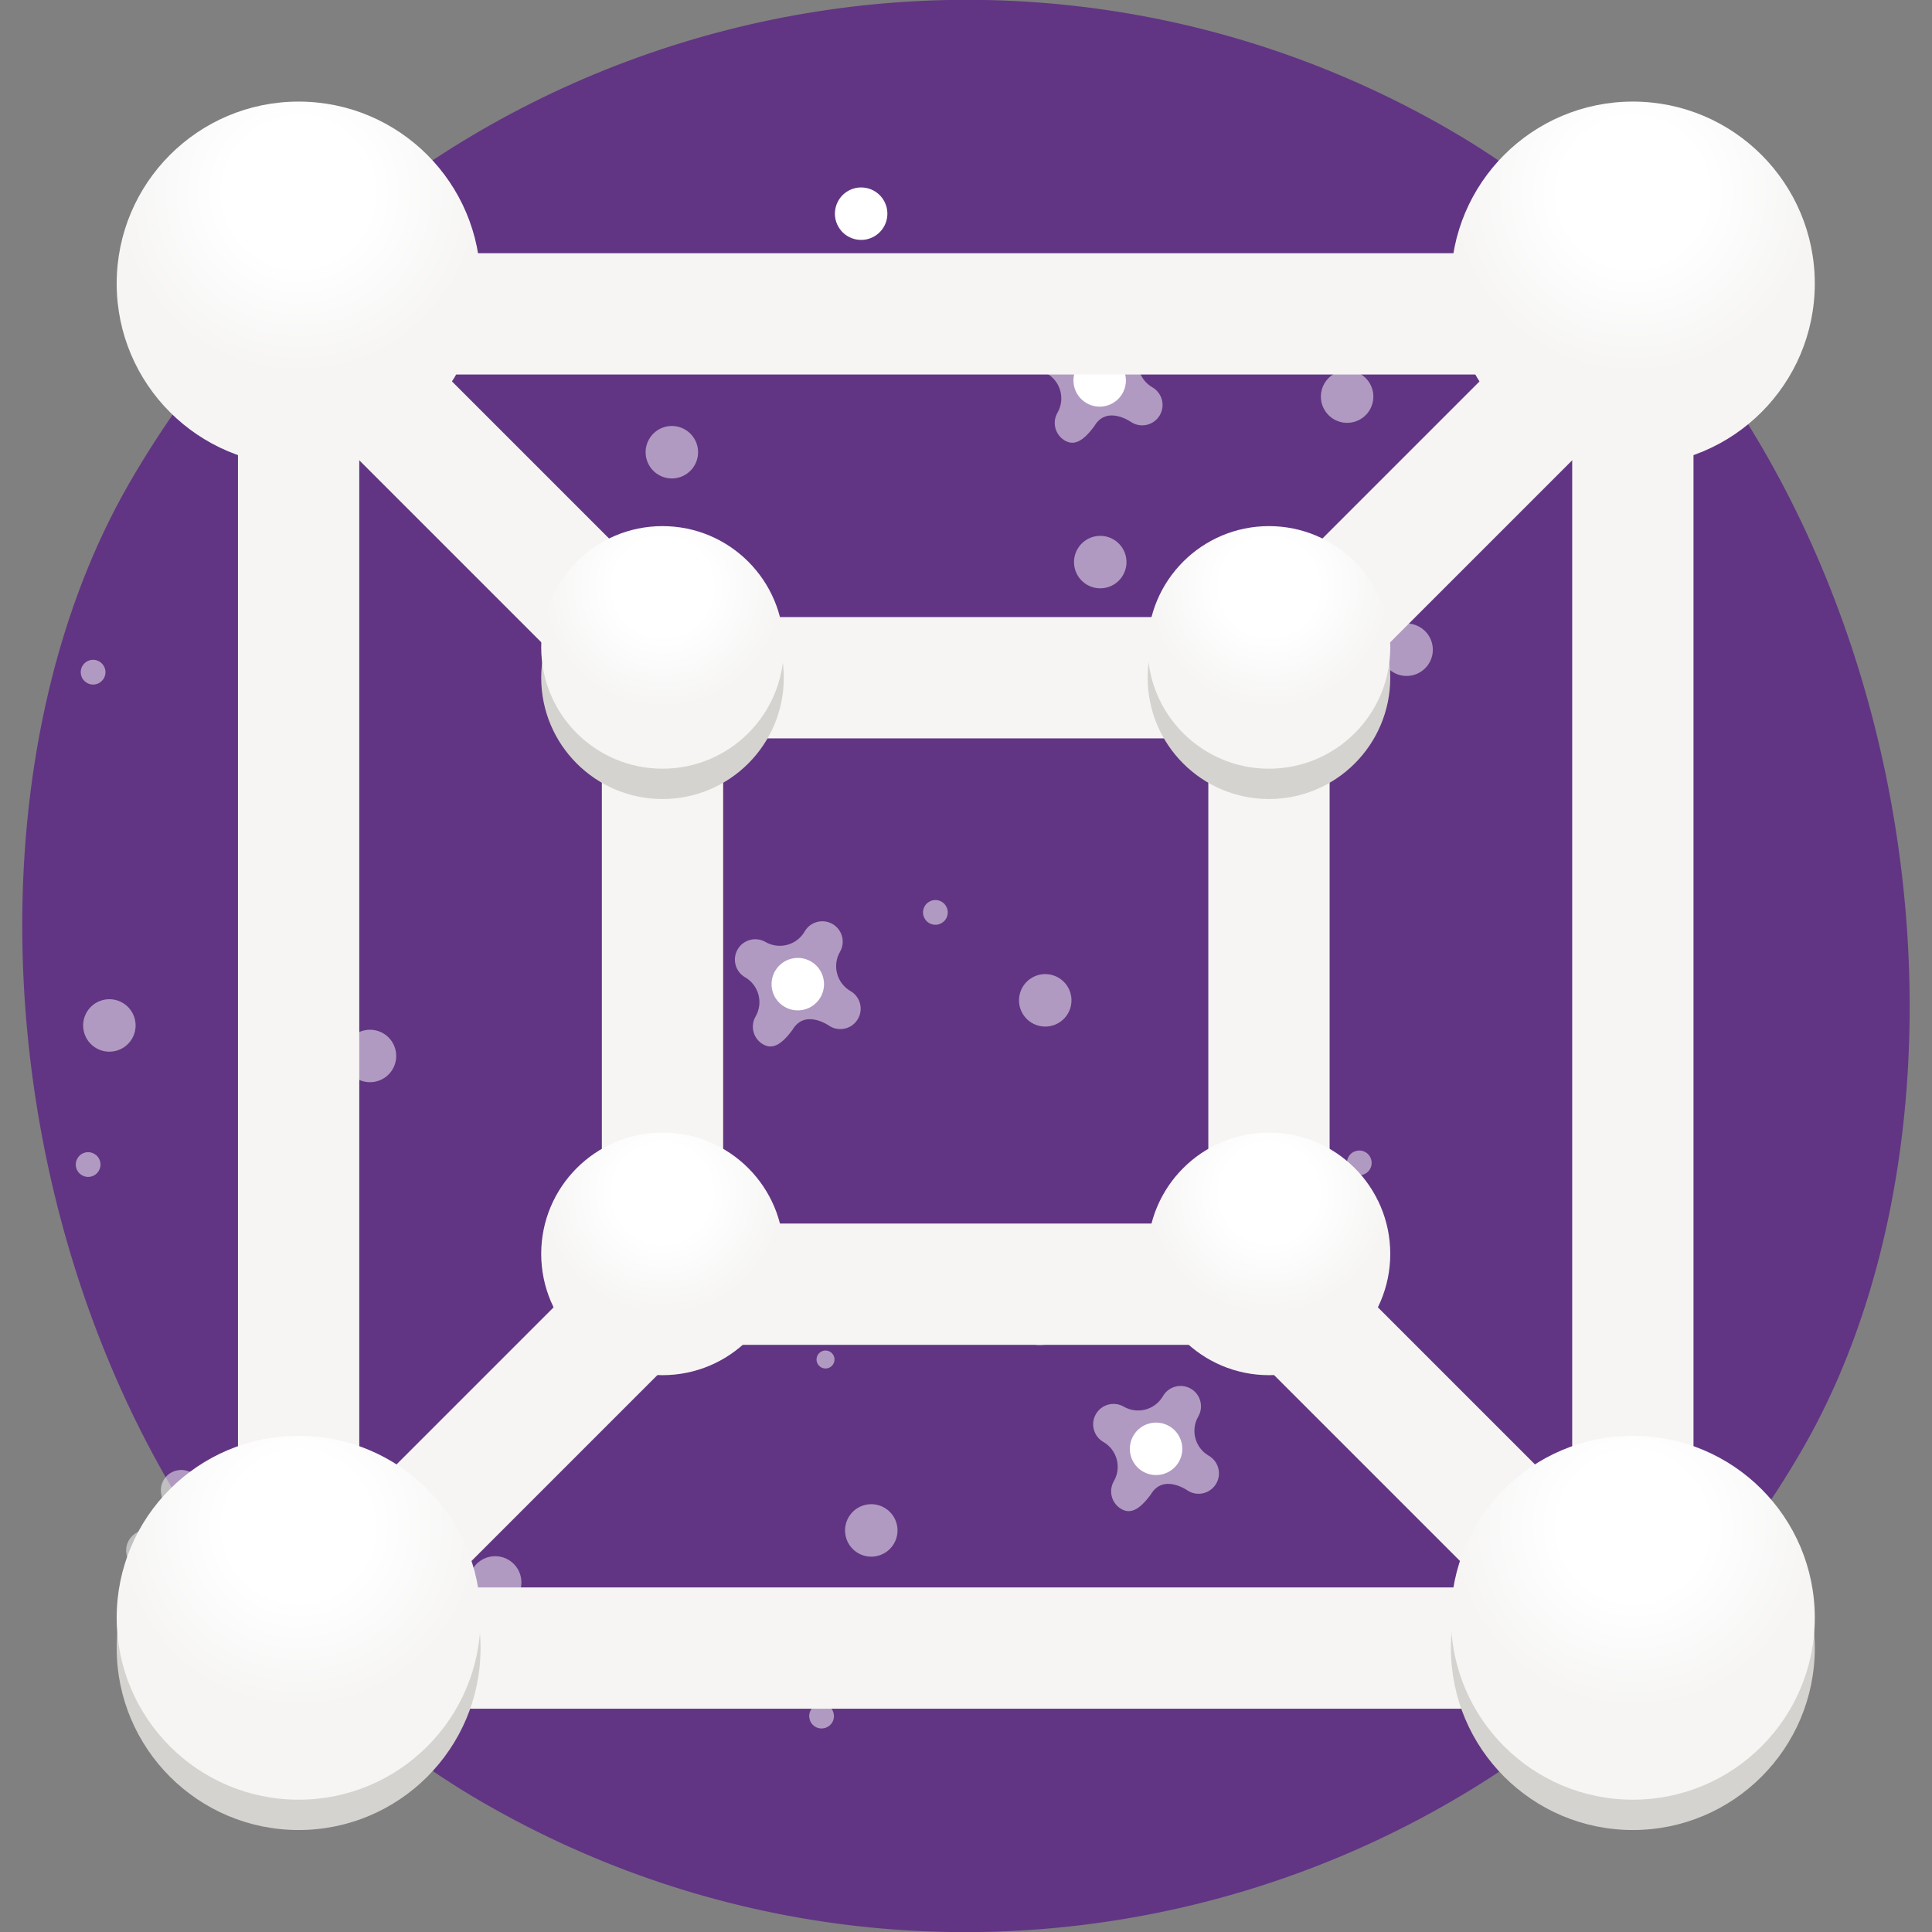 <?xml version="1.0" encoding="UTF-8" standalone="no"?>
<svg
   viewBox="0 0 256 256"
   version="1.1"
   id="svg15"
   sodipodi:docname="tile-boxes.svg"
   width="256"
   height="256"
   inkscape:version="1.4 (e7c3feb100, 2024-10-09)"
   xmlns:inkscape="http://www.inkscape.org/namespaces/inkscape"
   xmlns:sodipodi="http://sodipodi.sourceforge.net/DTD/sodipodi-0.dtd"
   xmlns:xlink="http://www.w3.org/1999/xlink"
   xmlns="http://www.w3.org/2000/svg"
   xmlns:svg="http://www.w3.org/2000/svg">
  <rect x="0" y="0" width="256" height="256" fill="#808080" stroke="none"/>
  <defs
     id="defs15">
    <radialGradient
       inkscape:collect="always"
       xlink:href="#linearGradient1246"
       id="radialGradient1596"
       gradientUnits="userSpaceOnUse"
       gradientTransform="matrix(6,0,0,6,723.802,-317.927)"
       cx="134.2"
       cy="222.988"
       fx="134.2"
       fy="222.988"
       r="2" />
    <linearGradient
       inkscape:collect="always"
       id="linearGradient1246">
      <stop
         style="stop-color:#ffffff;stop-opacity:1"
         offset="0"
         id="stop1240" />
      <stop
         id="stop1242"
         offset="0.4"
         style="stop-color:#ffffff;stop-opacity:1" />
      <stop
         style="stop-color:#f6f5f4;stop-opacity:1"
         offset="1"
         id="stop1244" />
    </linearGradient>
    <radialGradient
       inkscape:collect="always"
       xlink:href="#linearGradient1246"
       id="radialGradient1598"
       gradientUnits="userSpaceOnUse"
       gradientTransform="matrix(6,0,0,6,723.802,-229.927)"
       cx="134.2"
       cy="222.988"
       fx="134.2"
       fy="222.988"
       r="2" />
    <radialGradient
       inkscape:collect="always"
       xlink:href="#linearGradient1246"
       id="radialGradient1600"
       gradientUnits="userSpaceOnUse"
       gradientTransform="matrix(4,0,0,4,968.201,194.048)"
       cx="134.2"
       cy="222.988"
       fx="134.2"
       fy="222.988"
       r="2" />
    <radialGradient
       inkscape:collect="always"
       xlink:href="#linearGradient1246"
       id="radialGradient1602"
       gradientUnits="userSpaceOnUse"
       gradientTransform="matrix(4,0,0,4,968.201,154.048)"
       cx="134.2"
       cy="222.988"
       fx="134.2"
       fy="222.988"
       r="2" />
    <radialGradient
       inkscape:collect="always"
       xlink:href="#linearGradient1246"
       id="radialGradient1604"
       gradientUnits="userSpaceOnUse"
       gradientTransform="matrix(6,0,0,6,635.802,-317.927)"
       cx="134.2"
       cy="222.988"
       fx="134.2"
       fy="222.988"
       r="2" />
    <radialGradient
       inkscape:collect="always"
       xlink:href="#linearGradient1246"
       id="radialGradient1606"
       gradientUnits="userSpaceOnUse"
       gradientTransform="matrix(6,0,0,6,635.802,-229.927)"
       cx="134.2"
       cy="222.988"
       fx="134.2"
       fy="222.988"
       r="2" />
    <radialGradient
       inkscape:collect="always"
       xlink:href="#linearGradient1246"
       id="radialGradient1608"
       gradientUnits="userSpaceOnUse"
       gradientTransform="matrix(4,0,0,4,928.201,154.048)"
       cx="134.2"
       cy="222.988"
       fx="134.2"
       fy="222.988"
       r="2" />
    <radialGradient
       inkscape:collect="always"
       xlink:href="#linearGradient1246"
       id="radialGradient1610"
       gradientUnits="userSpaceOnUse"
       gradientTransform="matrix(4,0,0,4,928.201,194.048)"
       cx="134.2"
       cy="222.988"
       fx="134.2"
       fy="222.988"
       r="2" />
  </defs>
  <sodipodi:namedview
     id="namedview15"
     pagecolor="#ffffff"
     bordercolor="#000000"
     borderopacity="0.25"
     inkscape:showpageshadow="2"
     inkscape:pageopacity="0.0"
     inkscape:pagecheckerboard="0"
     inkscape:deskcolor="#d1d1d1"
     inkscape:zoom="1.4142136"
     inkscape:cx="148.84598"
     inkscape:cy="173.59471"
     inkscape:window-width="5120"
     inkscape:window-height="1371"
     inkscape:window-x="0"
     inkscape:window-y="0"
     inkscape:window-maximized="1"
     inkscape:current-layer="g1" />
  <g
     id="g1"
     transform="matrix(2.217,1.28,-1.28,2.217,-207.86,-391.073)">
    <rect
       ry="59.634"
       rx="62.064"
       y="60"
       x="165"
       height="100"
       width="100"
       id="rect490-9"
       style="display:inline;fill:#613583;fill-opacity:1;stroke:none;stroke-width:0.25;stroke-linecap:butt;stroke-linejoin:miter;stroke-miterlimit:4;stroke-dasharray:none;stroke-dashoffset:0;stroke-opacity:1;marker:none;marker-start:none;marker-mid:none;marker-end:none;paint-order:normal;enable-background:new" />
    <path
       id="path502-5"
       style="color:#000000;font-style:normal;font-variant:normal;font-weight:normal;font-stretch:normal;font-size:medium;line-height:normal;font-family:sans-serif;font-variant-ligatures:normal;font-variant-position:normal;font-variant-caps:normal;font-variant-numeric:normal;font-variant-alternates:normal;font-variant-east-asian:normal;font-feature-settings:normal;font-variation-settings:normal;text-indent:0;text-align:start;text-decoration:none;text-decoration-line:none;text-decoration-style:solid;text-decoration-color:#000000;letter-spacing:normal;word-spacing:normal;text-transform:none;writing-mode:lr-tb;direction:ltr;text-orientation:mixed;dominant-baseline:auto;baseline-shift:baseline;text-anchor:start;white-space:normal;shape-padding:0;shape-margin:0;inline-size:0;clip-rule:nonzero;display:inline;overflow:visible;visibility:visible;opacity:0.5;isolation:auto;mix-blend-mode:normal;color-interpolation:sRGB;color-interpolation-filters:linearRGB;solid-color:#000000;solid-opacity:1;fill:#ffffff;fill-opacity:1;fill-rule:nonzero;stroke:none;stroke-width:6.87;stroke-linecap:round;stroke-linejoin:miter;stroke-miterlimit:4;stroke-dasharray:none;stroke-dashoffset:0;stroke-opacity:1;color-rendering:auto;image-rendering:auto;shape-rendering:auto;text-rendering:auto;enable-background:accumulate;stop-color:#000000"
       d="m 207.932,111.572 c -0.582,0 -1.055,0.472 -1.055,1.055 -5.1e-4,0.821 -0.666,1.486 -1.486,1.486 -0.582,-1e-5 -1.055,0.472 -1.055,1.055 -1e-5,0.582 0.472,1.055 1.055,1.055 0.821,5.1e-4 1.486,0.666 1.486,1.486 0,0.582 0.472,1.055 1.055,1.055 0.522,-1e-5 0.83,-0.385 0.944,-1.408 0.01,-1.31 1.597,-1.133 1.597,-1.133 0.582,1e-5 1.055,-0.472 1.055,-1.055 0,-0.582 -0.472,-1.055 -1.055,-1.055 -0.821,-5.1e-4 -1.486,-0.666 -1.486,-1.486 -1e-5,-0.582 -0.472,-1.055 -1.055,-1.055 z"
       sodipodi:nodetypes="sccsccsccsccs" />
    <circle
       style="display:inline;fill:#ffffff;fill-opacity:1;stroke:none;stroke-width:6.87;stroke-linecap:round;stroke-linejoin:round;stroke-miterlimit:4;stroke-dasharray:none;stroke-opacity:0.482;enable-background:new;stop-color:#000000"
       id="circle492-9"
       cx="207.932"
       cy="115.167"
       r="1.358" />
    <circle
       style="display:inline;opacity:0.5;fill:#ffffff;fill-opacity:1;stroke:none;stroke-width:6.87;stroke-linecap:round;stroke-linejoin:round;stroke-miterlimit:4;stroke-dasharray:none;stroke-opacity:0.482;enable-background:new;stop-color:#000000"
       id="circle494-9"
       cx="227.942"
       cy="147.362"
       r="0.64" />
    <circle
       style="display:inline;opacity:0.5;fill:#ffffff;fill-opacity:1;stroke:none;stroke-width:6.87;stroke-linecap:round;stroke-linejoin:round;stroke-miterlimit:4;stroke-dasharray:none;stroke-opacity:0.482;enable-background:new;stop-color:#000000"
       id="circle496-0"
       cx="190.614"
       cy="129.458"
       r="1.358" />
    <circle
       style="display:inline;opacity:0.5;fill:#ffffff;fill-opacity:1;stroke:none;stroke-width:6.87;stroke-linecap:round;stroke-linejoin:round;stroke-miterlimit:4;stroke-dasharray:none;stroke-opacity:0.482;enable-background:new;stop-color:#000000"
       id="circle498-8"
       cx="225.364"
       cy="137.752"
       r="1.358" />
    <circle
       style="display:inline;opacity:0.5;fill:#ffffff;fill-opacity:1;stroke:none;stroke-width:6.87;stroke-linecap:round;stroke-linejoin:round;stroke-miterlimit:4;stroke-dasharray:none;stroke-opacity:0.482;enable-background:new;stop-color:#000000"
       id="circle500-8"
       cx="218.889"
       cy="131.274"
       r="0.466" />
    <circle
       style="display:inline;opacity:0.5;fill:#ffffff;fill-opacity:1;stroke:none;stroke-width:6.87;stroke-linecap:round;stroke-linejoin:round;stroke-miterlimit:4;stroke-dasharray:none;stroke-opacity:0.482;enable-background:new;stop-color:#000000"
       id="circle504-0"
       cx="217.831"
       cy="147.273"
       r="1.358" />
    <path
       id="path15629"
       style="color:#000000;font-style:normal;font-variant:normal;font-weight:normal;font-stretch:normal;font-size:medium;line-height:normal;font-family:sans-serif;font-variant-ligatures:normal;font-variant-position:normal;font-variant-caps:normal;font-variant-numeric:normal;font-variant-alternates:normal;font-variant-east-asian:normal;font-feature-settings:normal;font-variation-settings:normal;text-indent:0;text-align:start;text-decoration:none;text-decoration-line:none;text-decoration-style:solid;text-decoration-color:#000000;letter-spacing:normal;word-spacing:normal;text-transform:none;writing-mode:lr-tb;direction:ltr;text-orientation:mixed;dominant-baseline:auto;baseline-shift:baseline;text-anchor:start;white-space:normal;shape-padding:0;shape-margin:0;inline-size:0;clip-rule:nonzero;display:inline;overflow:visible;visibility:visible;opacity:0.5;isolation:auto;mix-blend-mode:normal;color-interpolation:sRGB;color-interpolation-filters:linearRGB;solid-color:#000000;solid-opacity:1;fill:#ffffff;fill-opacity:1;fill-rule:nonzero;stroke:none;stroke-width:6.87;stroke-linecap:round;stroke-linejoin:miter;stroke-miterlimit:4;stroke-dasharray:none;stroke-dashoffset:0;stroke-opacity:1;color-rendering:auto;image-rendering:auto;shape-rendering:auto;text-rendering:auto;enable-background:accumulate;stop-color:#000000"
       d="m 236.018,123.129 c -0.582,0 -1.055,0.472 -1.055,1.055 -5.1e-4,0.821 -0.666,1.486 -1.486,1.486 -0.582,-1e-5 -1.055,0.472 -1.055,1.055 -10e-6,0.582 0.472,1.055 1.055,1.055 0.821,5.1e-4 1.486,0.666 1.486,1.486 0,0.582 0.472,1.055 1.055,1.055 0.522,-1e-5 0.83,-0.385 0.944,-1.408 0.01,-1.31 1.597,-1.133 1.597,-1.133 0.582,1e-5 1.055,-0.472 1.055,-1.055 0,-0.582 -0.472,-1.055 -1.055,-1.055 -0.821,-5.1e-4 -1.486,-0.666 -1.486,-1.486 -1e-5,-0.582 -0.472,-1.055 -1.055,-1.055 z"
       sodipodi:nodetypes="sccsccsccsccs" />
    <circle
       style="display:inline;fill:#ffffff;fill-opacity:1;stroke:none;stroke-width:6.87;stroke-linecap:round;stroke-linejoin:round;stroke-miterlimit:4;stroke-dasharray:none;stroke-opacity:0.482;enable-background:new;stop-color:#000000"
       id="circle15631"
       cx="236.018"
       cy="126.724"
       r="1.358" />
    <circle
       style="display:inline;opacity:0.5;fill:#ffffff;fill-opacity:1;stroke:none;stroke-width:6.87;stroke-linecap:round;stroke-linejoin:round;stroke-miterlimit:4;stroke-dasharray:none;stroke-opacity:0.482;enable-background:new;stop-color:#000000"
       id="circle654"
       cx="210.567"
       cy="88.42"
       r="1.358" />
    <circle
       style="display:inline;opacity:0.5;fill:#ffffff;fill-opacity:1;stroke:none;stroke-width:6.87;stroke-linecap:round;stroke-linejoin:round;stroke-miterlimit:4;stroke-dasharray:none;stroke-opacity:0.482;enable-background:new;stop-color:#000000"
       id="circle656"
       cx="237.728"
       cy="108.647"
       r="0.64" />
    <circle
       style="display:inline;opacity:0.5;fill:#ffffff;fill-opacity:1;stroke:none;stroke-width:6.87;stroke-linecap:round;stroke-linejoin:round;stroke-miterlimit:4;stroke-dasharray:none;stroke-opacity:0.482;enable-background:new;stop-color:#000000"
       id="circle660"
       cx="207.642"
       cy="95.09"
       r="0.64" />
    <circle
       style="display:inline;opacity:0.5;fill:#ffffff;fill-opacity:1;stroke:none;stroke-width:6.87;stroke-linecap:round;stroke-linejoin:round;stroke-miterlimit:4;stroke-dasharray:none;stroke-opacity:0.482;enable-background:new;stop-color:#000000"
       id="circle1004"
       cx="226.567"
       cy="84.42"
       r="1.358" />
    <circle
       style="display:inline;opacity:0.5;fill:#ffffff;fill-opacity:1;stroke:none;stroke-width:6.87;stroke-linecap:round;stroke-linejoin:round;stroke-miterlimit:4;stroke-dasharray:none;stroke-opacity:0.482;enable-background:new;stop-color:#000000"
       id="circle2"
       cx="162.554"
       cy="-183.628"
       r="1.358"
       transform="rotate(75)" />
    <circle
       style="display:inline;opacity:0.5;fill:#ffffff;fill-opacity:1;stroke:none;stroke-width:6.87;stroke-linecap:round;stroke-linejoin:round;stroke-miterlimit:4;stroke-dasharray:none;stroke-opacity:0.482;enable-background:new;stop-color:#000000"
       id="circle3"
       cx="159.629"
       cy="-176.958"
       r="0.64"
       transform="rotate(75)" />
    <circle
       style="display:inline;opacity:0.5;fill:#ffffff;fill-opacity:1;stroke:none;stroke-width:6.87;stroke-linecap:round;stroke-linejoin:round;stroke-miterlimit:4;stroke-dasharray:none;stroke-opacity:0.482;enable-background:new;stop-color:#000000"
       id="circle4"
       cx="178.554"
       cy="-187.628"
       r="1.358"
       transform="rotate(75)" />
    <path
       id="path4"
       style="color:#000000;font-style:normal;font-variant:normal;font-weight:normal;font-stretch:normal;font-size:medium;line-height:normal;font-family:sans-serif;font-variant-ligatures:normal;font-variant-position:normal;font-variant-caps:normal;font-variant-numeric:normal;font-variant-alternates:normal;font-variant-east-asian:normal;font-feature-settings:normal;font-variation-settings:normal;text-indent:0;text-align:start;text-decoration:none;text-decoration-line:none;text-decoration-style:solid;text-decoration-color:#000000;letter-spacing:normal;word-spacing:normal;text-transform:none;writing-mode:lr-tb;direction:ltr;text-orientation:mixed;dominant-baseline:auto;baseline-shift:baseline;text-anchor:start;white-space:normal;shape-padding:0;shape-margin:0;inline-size:0;clip-rule:nonzero;display:inline;overflow:visible;visibility:visible;opacity:0.5;isolation:auto;mix-blend-mode:normal;color-interpolation:sRGB;color-interpolation-filters:linearRGB;solid-color:#000000;solid-opacity:1;fill:#ffffff;fill-opacity:1;fill-rule:nonzero;stroke:none;stroke-width:6.87;stroke-linecap:round;stroke-linejoin:miter;stroke-miterlimit:4;stroke-dasharray:none;stroke-dashoffset:0;stroke-opacity:1;color-rendering:auto;image-rendering:auto;shape-rendering:auto;text-rendering:auto;enable-background:accumulate;stop-color:#000000"
       d="m 205.839,76.696 c -0.582,0 -1.055,0.472 -1.055,1.055 -5.1e-4,0.821 -0.666,1.486 -1.486,1.486 -0.582,-1e-5 -1.055,0.472 -1.055,1.055 -1e-5,0.582 0.472,1.055 1.055,1.055 0.821,5.1e-4 1.486,0.666 1.486,1.486 0,0.582 0.472,1.055 1.055,1.055 0.522,-1e-5 0.83,-0.385 0.944,-1.408 0.01,-1.31 1.597,-1.133 1.597,-1.133 0.582,1e-5 1.055,-0.472 1.055,-1.055 0,-0.582 -0.472,-1.055 -1.055,-1.055 -0.821,-5.1e-4 -1.486,-0.666 -1.486,-1.486 -1e-5,-0.582 -0.472,-1.055 -1.055,-1.055 z"
       sodipodi:nodetypes="sccsccsccsccs" />
    <circle
       style="display:inline;fill:#ffffff;fill-opacity:1;stroke:none;stroke-width:6.87;stroke-linecap:round;stroke-linejoin:round;stroke-miterlimit:4;stroke-dasharray:none;stroke-opacity:0.482;enable-background:new;stop-color:#000000"
       id="circle5"
       cx="205.839"
       cy="80.291"
       r="1.358" />
    <circle
       style="display:inline;opacity:0.5;fill:#ffffff;fill-opacity:1;stroke:none;stroke-width:6.87;stroke-linecap:round;stroke-linejoin:round;stroke-miterlimit:4;stroke-dasharray:none;stroke-opacity:0.482;enable-background:new;stop-color:#000000"
       id="circle6"
       cx="188.52"
       cy="94.582"
       r="1.358" />
    <circle
       style="display:inline;opacity:0.5;fill:#ffffff;fill-opacity:1;stroke:none;stroke-width:6.87;stroke-linecap:round;stroke-linejoin:round;stroke-miterlimit:4;stroke-dasharray:none;stroke-opacity:0.482;enable-background:new;stop-color:#000000"
       id="circle7"
       cx="235.635"
       cy="73.771"
       r="0.64" />
    <circle
       style="display:inline;fill:#ffffff;fill-opacity:1;stroke:none;stroke-width:6.87;stroke-linecap:round;stroke-linejoin:round;stroke-miterlimit:4;stroke-dasharray:none;stroke-opacity:0.482;enable-background:new;stop-color:#000000"
       id="circle8"
       cx="125.69"
       cy="-163.885"
       r="1.358"
       transform="rotate(75)" />
    <circle
       style="display:inline;opacity:0.5;fill:#ffffff;fill-opacity:1;stroke:none;stroke-width:6.87;stroke-linecap:round;stroke-linejoin:round;stroke-miterlimit:4;stroke-dasharray:none;stroke-opacity:0.482;enable-background:new;stop-color:#000000"
       id="circle9"
       cx="128.325"
       cy="-190.633"
       r="1.358"
       transform="rotate(75)" />
    <circle
       style="display:inline;opacity:0.5;fill:#ffffff;fill-opacity:1;stroke:none;stroke-width:6.87;stroke-linecap:round;stroke-linejoin:round;stroke-miterlimit:4;stroke-dasharray:none;stroke-opacity:0.482;enable-background:new;stop-color:#000000"
       id="circle10"
       cx="125.4"
       cy="-183.963"
       r="0.64"
       transform="rotate(75)" />
    <circle
       style="display:inline;opacity:0.5;fill:#ffffff;fill-opacity:1;stroke:none;stroke-width:6.87;stroke-linecap:round;stroke-linejoin:round;stroke-miterlimit:4;stroke-dasharray:none;stroke-opacity:0.482;enable-background:new;stop-color:#000000"
       id="circle12"
       cx="-234.671"
       cy="106.828"
       r="1.358"
       transform="rotate(-120)" />
    <circle
       style="display:inline;opacity:0.5;fill:#ffffff;fill-opacity:1;stroke:none;stroke-width:6.87;stroke-linecap:round;stroke-linejoin:round;stroke-miterlimit:4;stroke-dasharray:none;stroke-opacity:0.482;enable-background:new;stop-color:#000000"
       id="circle13"
       cx="-187.556"
       cy="86.016"
       r="0.64"
       transform="rotate(-120)" />
    <path
       id="path13"
       style="color:#000000;font-style:normal;font-variant:normal;font-weight:normal;font-stretch:normal;font-size:medium;line-height:normal;font-family:sans-serif;font-variant-ligatures:normal;font-variant-position:normal;font-variant-caps:normal;font-variant-numeric:normal;font-variant-alternates:normal;font-variant-east-asian:normal;font-feature-settings:normal;font-variation-settings:normal;text-indent:0;text-align:start;text-decoration:none;text-decoration-line:none;text-decoration-style:solid;text-decoration-color:#000000;letter-spacing:normal;word-spacing:normal;text-transform:none;writing-mode:lr-tb;direction:ltr;text-orientation:mixed;dominant-baseline:auto;baseline-shift:baseline;text-anchor:start;white-space:normal;shape-padding:0;shape-margin:0;inline-size:0;clip-rule:nonzero;display:inline;overflow:visible;visibility:visible;opacity:0.5;isolation:auto;mix-blend-mode:normal;color-interpolation:sRGB;color-interpolation-filters:linearRGB;solid-color:#000000;solid-opacity:1;fill:#ffffff;fill-opacity:1;fill-rule:nonzero;stroke:none;stroke-width:6.87;stroke-linecap:round;stroke-linejoin:miter;stroke-miterlimit:4;stroke-dasharray:none;stroke-dashoffset:0;stroke-opacity:1;color-rendering:auto;image-rendering:auto;shape-rendering:auto;text-rendering:auto;enable-background:accumulate;stop-color:#000000"
       d="m 192.649,153.068 c -0.412,0.412 -0.412,1.08 3e-5,1.492 0.58,0.581 0.58,1.521 -2e-5,2.102 -0.412,0.412 -0.412,1.08 0,1.492 0.412,0.412 1.08,0.412 1.492,0 0.581,-0.58 1.521,-0.58 2.102,-2e-5 0.412,0.412 1.08,0.412 1.492,1e-5 0.369,-0.369 0.315,-0.859 -0.328,-1.664 -0.919,-0.933 0.328,-1.93 0.328,-1.93 0.412,-0.412 0.412,-1.08 -3e-5,-1.492 -0.412,-0.412 -1.08,-0.412 -1.492,0 -0.581,0.58 -1.521,0.58 -2.102,0 -0.412,-0.412 -1.08,-0.412 -1.492,1e-5 z"
       sodipodi:nodetypes="sccsccsccsccs" />
    <circle
       style="display:inline;fill:#ffffff;fill-opacity:1;stroke:none;stroke-width:6.87;stroke-linecap:round;stroke-linejoin:round;stroke-miterlimit:4;stroke-dasharray:none;stroke-opacity:0.482;enable-background:new;stop-color:#000000"
       id="circle14"
       cx="27.988"
       cy="248.055"
       r="1.358"
       transform="rotate(-45)" />
    <circle
       style="display:inline;opacity:0.5;fill:#ffffff;fill-opacity:1;stroke:none;stroke-width:6.87;stroke-linecap:round;stroke-linejoin:round;stroke-miterlimit:4;stroke-dasharray:none;stroke-opacity:0.482;enable-background:new;stop-color:#000000"
       id="circle15"
       cx="30.623"
       cy="221.308"
       r="1.358"
       transform="rotate(-45)" />
    <circle
       style="display:inline;opacity:0.5;fill:#ffffff;fill-opacity:1;stroke:none;stroke-width:6.87;stroke-linecap:round;stroke-linejoin:round;stroke-miterlimit:4;stroke-dasharray:none;stroke-opacity:0.482;enable-background:new;stop-color:#000000"
       id="circle16"
       cx="27.698"
       cy="227.978"
       r="0.64"
       transform="rotate(-45)" />
  </g>
  <g
     id="g15"
     transform="matrix(2.009,0,0,2.009,-2855.4,-2023.665)">
    <g
       id="g1556"
       transform="translate(1421,836)"
       style="display:inline;enable-background:new">
      <path
         id="path1554"
         d="M 22.352,194.352 H 105.039 V 277.039 H 22.352 Z"
         style="color:#000000;font-style:normal;font-variant:normal;font-weight:normal;font-stretch:normal;font-size:medium;line-height:normal;font-family:sans-serif;font-variant-ligatures:normal;font-variant-position:normal;font-variant-caps:normal;font-variant-numeric:normal;font-variant-alternates:normal;font-feature-settings:normal;text-indent:0;text-align:start;text-decoration:none;text-decoration-line:none;text-decoration-style:solid;text-decoration-color:#000000;letter-spacing:normal;word-spacing:normal;text-transform:none;writing-mode:lr-tb;direction:ltr;text-orientation:mixed;dominant-baseline:auto;baseline-shift:baseline;text-anchor:start;white-space:normal;shape-padding:0;clip-rule:nonzero;display:inline;overflow:visible;visibility:visible;opacity:1;isolation:auto;mix-blend-mode:normal;color-interpolation:sRGB;color-interpolation-filters:linearRGB;solid-color:#000000;solid-opacity:1;fill:none;fill-opacity:1;fill-rule:nonzero;stroke:none;stroke-width:8.704;stroke-linecap:round;stroke-linejoin:miter;stroke-miterlimit:4;stroke-dasharray:none;stroke-dashoffset:0;stroke-opacity:1;marker:none;paint-order:normal;color-rendering:auto;image-rendering:auto;shape-rendering:auto;text-rendering:auto;enable-background:new"
         inkscape:connector-curvature="0" />
    </g>
    <g
       id="g1570"
       transform="translate(1421,836)"
       style="display:inline;enable-background:new">
      <path
         inkscape:connector-curvature="0"
         id="path1558"
         d="m 84,256 24,24"
         style="color:#000000;display:inline;overflow:visible;visibility:visible;fill:none;stroke:#f6f5f4;stroke-width:8;stroke-miterlimit:4;stroke-dasharray:none;stroke-opacity:1;marker:none;enable-background:new"
         sodipodi:nodetypes="cc" />
      <path
         sodipodi:nodetypes="cc"
         style="color:#000000;display:inline;overflow:visible;visibility:visible;fill:none;stroke:#f6f5f4;stroke-width:8;stroke-miterlimit:4;stroke-dasharray:none;stroke-opacity:1;marker:none;enable-background:new"
         d="m 84,216 24,-24"
         id="path1560"
         inkscape:connector-curvature="0" />
      <path
         sodipodi:nodetypes="cc"
         style="color:#000000;display:inline;overflow:visible;visibility:visible;fill:none;stroke:#f6f5f4;stroke-width:8;stroke-miterlimit:4;stroke-dasharray:none;stroke-opacity:1;marker:none;enable-background:new"
         d="M 44,256 20,280"
         id="path1562"
         inkscape:connector-curvature="0" />
      <path
         inkscape:connector-curvature="0"
         id="path1564"
         d="M 44,216 20,192"
         style="color:#000000;display:inline;overflow:visible;visibility:visible;fill:none;stroke:#f6f5f4;stroke-width:8;stroke-miterlimit:4;stroke-dasharray:none;stroke-opacity:1;marker:none;enable-background:new"
         sodipodi:nodetypes="cc" />
      <rect
         style="color:#000000;display:inline;overflow:visible;visibility:visible;fill:none;stroke:#f6f5f4;stroke-width:8;stroke-miterlimit:4;stroke-dasharray:none;stroke-opacity:1;marker:none;enable-background:new"
         id="rect1566"
         width="40"
         height="40"
         x="44"
         y="216" />
      <rect
         y="192"
         x="20"
         height="88"
         width="88"
         id="rect1568"
         style="color:#000000;display:inline;overflow:visible;visibility:visible;fill:none;stroke:#f6f5f4;stroke-width:8;stroke-miterlimit:4;stroke-dasharray:none;stroke-opacity:1;marker:none;enable-background:new" />
    </g>
    <circle
       r="12"
       cy="1116"
       cx="1529"
       id="circle1572"
       style="color:#000000;display:inline;overflow:visible;visibility:visible;fill:#d5d3cf;fill-opacity:1;stroke:none;stroke-width:1;marker:none;enable-background:new" />
    <circle
       r="12"
       cy="1026"
       cx="1529"
       id="circle1574"
       style="color:#000000;display:inline;overflow:visible;visibility:visible;fill:url(#radialGradient1596);fill-opacity:1;stroke:none;stroke-width:1;marker:none;enable-background:new" />
    <circle
       r="8"
       cy="1052"
       cx="1505"
       id="circle1576"
       style="color:#000000;display:inline;overflow:visible;visibility:visible;fill:#d5d3cf;fill-opacity:1;stroke:none;stroke-width:1;marker:none;enable-background:new" />
    <circle
       style="color:#000000;display:inline;overflow:visible;visibility:visible;fill:url(#radialGradient1598);fill-opacity:1;stroke:none;stroke-width:1;marker:none;enable-background:new"
       id="circle1578"
       cx="1529"
       cy="1114"
       r="12" />
    <circle
       r="8"
       cy="1090"
       cx="1505"
       id="circle1580"
       style="color:#000000;display:inline;overflow:visible;visibility:visible;fill:url(#radialGradient1600);fill-opacity:1;stroke:none;stroke-width:1;marker:none;enable-background:new" />
    <circle
       style="color:#000000;display:inline;overflow:visible;visibility:visible;fill:url(#radialGradient1602);fill-opacity:1;stroke:none;stroke-width:1;marker:none;enable-background:new"
       id="circle1582"
       cx="1505"
       cy="1050"
       r="8" />
    <circle
       style="color:#000000;display:inline;overflow:visible;visibility:visible;fill:#d5d3cf;fill-opacity:1;stroke:none;stroke-width:1;marker:none;enable-background:new"
       id="circle1584"
       cx="1441"
       cy="1116"
       r="12" />
    <circle
       style="color:#000000;display:inline;overflow:visible;visibility:visible;fill:#d5d3cf;fill-opacity:1;stroke:none;stroke-width:1;marker:none;enable-background:new"
       id="circle1586"
       cx="1465"
       cy="1052"
       r="8" />
    <circle
       style="color:#000000;display:inline;overflow:visible;visibility:visible;fill:url(#radialGradient1604);fill-opacity:1;stroke:none;stroke-width:1;marker:none;enable-background:new"
       id="circle1588"
       cx="1441"
       cy="1026"
       r="12" />
    <circle
       r="12"
       cy="1114"
       cx="1441"
       id="circle1590"
       style="color:#000000;display:inline;overflow:visible;visibility:visible;fill:url(#radialGradient1606);fill-opacity:1;stroke:none;stroke-width:1;marker:none;enable-background:new" />
    <circle
       r="8"
       cy="1050"
       cx="1465"
       id="circle1592"
       style="color:#000000;display:inline;overflow:visible;visibility:visible;fill:url(#radialGradient1608);fill-opacity:1;stroke:none;stroke-width:1;marker:none;enable-background:new" />
    <circle
       style="color:#000000;display:inline;overflow:visible;visibility:visible;fill:url(#radialGradient1610);fill-opacity:1;stroke:none;stroke-width:1;marker:none;enable-background:new"
       id="circle1594"
       cx="1465"
       cy="1090"
       r="8" />
  </g>
</svg>
